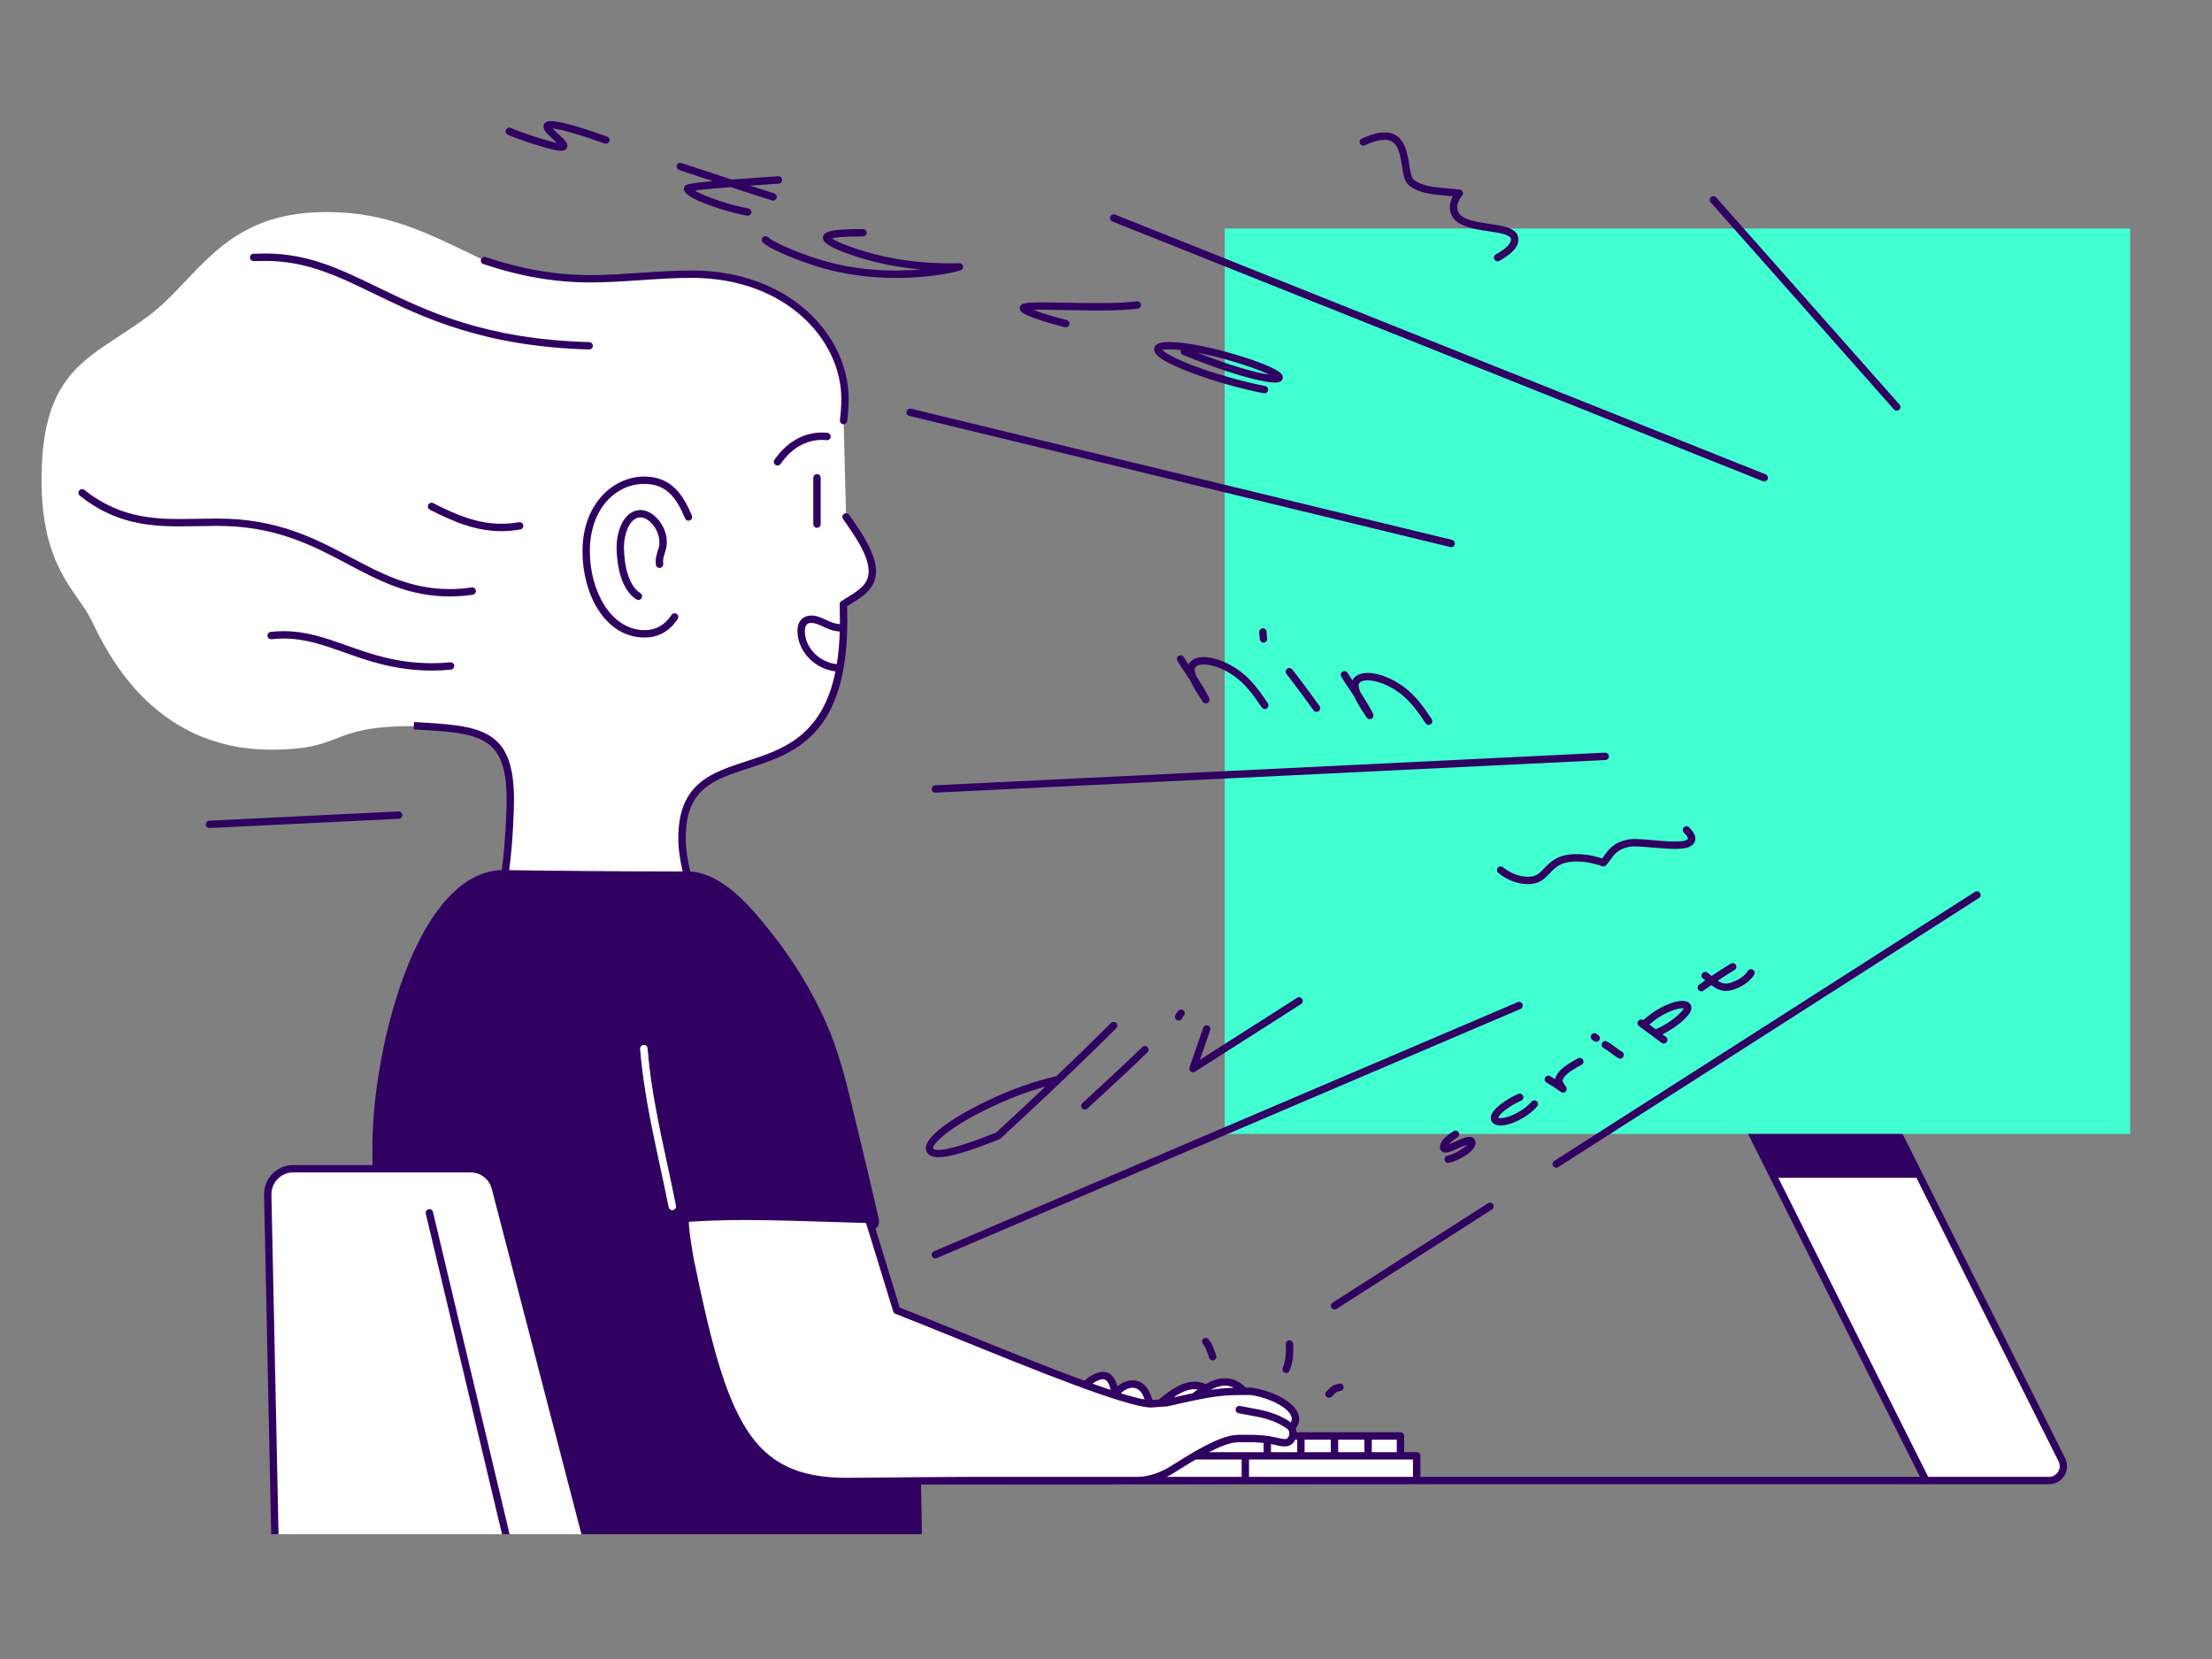 <?xml version="1.0" encoding="UTF-8"?>
<svg id="Layer_1" data-name="Layer 1" xmlns="http://www.w3.org/2000/svg" viewBox="0 0 1200 900">
  <rect x="0" y="0" width="1200" height="900" fill="#808080" stroke="none"/>
  <defs>
    <style>
      .cls-1 {
        fill: #41ffd1;
      }

      .cls-1, .cls-2, .cls-3, .cls-4 {
        stroke-width: 0px;
      }

      .cls-2 {
        fill: none;
      }

      .cls-3 {
        fill: #300161;
      }

      .cls-4 {
        fill: #fff;
      }
    </style>
  </defs>
  <path class="cls-4" d="M473.35,311.34c0,7.09-5.13,9.97-11.93,14.13-.87.53-1.75,1.07-2.63,1.63-.6.37-1.52,2.88-1.49,3.59.1,3.28.58,5.32.58,8.11,0,.58-.58,4.64-.58,5.21-.19,6.3-2.12,20.99-2.15,21.18-7.25,34.85-31,44.07-50.46,50.38-18.94,6.15-34.41,9.46-34.41,39.13,0,6.1,1.17,14.16,2.48,20.02-.16,0-82.55-1.02-99.27-1.32,2.08-15,3.53-37.27,3.23-41.36-2.56-34.99-12.66-35.25-48.73-37.31,0,0-4.04-.79-4.33-.79-46.57,0-35.66,12.75-76.56,12.75-65.34,0-89.88-54.7-97.79-70.75-7.42-15.04-26.78-28.1-26.78-75.44,0-61.03,26.53-65.82,57.45-88.65,27.82-20.55,40.51-56.82,96.98-56.82,33.47,0,54.57,11.22,84.12,25.47-.03.07,7.98,1.89,9.02,2.24,20.43,6.8,32.17,8.11,51.52,8.11,8.76,0,21.25-.23,30.21-.83,9.15-.62,18.28-.5,27.38-.5,50.81,0,79.09,34.56,79.09,66.84,0,3.52.01,5.98-.5,10.18-.13,1.1-.23,3.6-.15,3.6h.05l1.26,48.3c-.36.01,1.28,2.95,1.9,3.86.58.86,2.02,3.01,2.73,4.03,4.76,6.85,9.76,16.66,9.76,25.01Z"/>
  <path class="cls-4" d="M961.07,637.03l83.65,166.07h67.63c2.03,0,5.27-2.68,6.34-4.4,1.06-1.72,1.21-5.06.3-6.87l-77.96-154.8h-79.95Z"/>
  <polygon class="cls-4" points="768.75 803.28 768.75 790.35 759.66 790.35 759.66 779.22 701.63 779.22 700.78 774.86 702.82 770.38 700.78 764.36 690.65 758.1 681.95 755.15 675.29 754.44 670.68 750.59 663.02 749.51 657.24 751.13 654.17 752.84 647.77 751.71 640.72 752.84 629.2 760.91 623.7 761.04 619.73 752.84 614.5 750.59 608.02 752.33 604.24 755.85 604.24 751.13 600 746.44 593.99 746.44 588.62 751.13 487.22 711.36 470.96 660.79 370.46 659.38 375.71 701.5 390.56 757.2 408.87 788.69 431.02 800.98 454.44 804.95 500.53 802.64 768.75 803.28"/>
  <g>
    <rect class="cls-1" x="664.41" y="123.99" width="491.16" height="491.16"/>
    <path class="cls-2" d="M664.41,194.82c-5.57-1.54-10.61-2.7-15.01-3.53,4.78,1.84,9.87,3.74,15.01,5.49v-1.96Z"/>
    <path class="cls-2" d="M640.59,189.99s.01-.04.02-.06c-5.09-.57-8.58-.52-10.11-.06,1.86,1.87,9.45,6.29,26.16,11.73,2.52.82,5.12,1.62,7.74,2.39v-2.99c-7.95-2.67-15.83-5.73-22.69-8.42-1.03-.4-1.53-1.57-1.13-2.59Z"/>
    <path class="cls-2" d="M506.26,622.99c.47,1,4.34,3.34,34.16-8.6,6.51-6.01,15.8-14.59,26.77-24.97-9.55,2.64-19.06,6.24-29.39,11.12-24.21,11.43-32.37,20.69-31.54,22.45Z"/>
    <path class="cls-4" d="M453.25,364.23c-.04.21-.08.41-.13.61.03-.19.06-.39.09-.61h.04Z"/>
    <path class="cls-4" d="M255.78,634.48h-97.97c-3.27,0-6.34,1.27-8.63,3.59s-3.51,5.37-3.45,8.61l3.94,185.61h167.33l-49.53-188.87c-1.38-5.27-6.19-8.95-11.69-8.95Z"/>
    <path class="cls-3" d="M232.47,655.99c-1.07.25-1.74,1.33-1.48,2.41l41.35,173.9h4.11l-41.57-174.83c-.26-1.07-1.33-1.74-2.41-1.48Z"/>
    <path class="cls-3" d="M948.3,615.15l93.27,186.04h-271.03v-11.4c0-1.1-.9-2-2-2h-6.8v-8.79c0-1.1-.9-2-2-2h-56.33c-.06-.76-.22-1.5-.49-2.17.86-.96,1.65-2.41,1.84-4.58.71-8.17-13.14-15.76-26.02-17.45-.09-.01-.17-.02-.26-.02-.92,0-1.8,0-2.64,0-3.3-3.37-7.06-5.08-11.22-5.08-3.54,0-7.02,1.19-10.53,3.18-1.88-.86-3.87-1.29-5.97-1.29-6.49,0-12.78,3.97-19.43,9.66l-3.48.26c-1.81-6.82-5.6-10.68-10.88-10.68-2.76,0-5.58,1.14-8.17,3.27-1.36-5.24-3.99-7.88-7.85-7.88-3.18,0-6.7,2.04-10.1,4.78-20.79-7.61-46.42-18.01-67.71-26.65-12.19-4.95-23.74-9.63-32.38-12.99-6.87-22.47-11-35.9-13.14-42.79.45-.33.85-.72,1.17-1.23.74-1.15.92-2.59.53-4.29-3.96-17.42-7.73-33.36-11.5-48.74-.69-2.82-1.37-5.63-2.04-8.44-3.88-16.19-7.89-32.92-14.89-48.8-7.64-17.33-17.81-34.02-30.24-49.61-9.46-11.86-25.08-31.44-43.58-32.71-1.35-5.91-2.43-12.09-2.43-18.13,0-26.76,15.04-31.64,34.07-37.82,12.05-3.91,25.71-8.34,36.08-19.62,7.68-8.35,12.77-19.67,15.4-34.21.06-.19.1-.39.11-.59,1.15-6.55,1.8-13.74,1.96-21.62.02-.14.02-.28,0-.43,0,0,0,0,0-.01.02-1.15.05-2.3.05-3.48,0-2.49-.04-5.11-.12-7.98.54-.34,1.09-.67,1.62-1,6.92-4.23,14.08-8.61,14.08-17.94s-7.63-20.59-12.68-27.85c-.69-1-1.34-1.92-1.91-2.77-.4-.59-1.05-.89-1.71-.88-.37,0-.74.12-1.07.34-.92.62-1.16,1.86-.54,2.78.58.86,1.23,1.8,1.94,2.81,4.76,6.85,11.96,17.21,11.96,25.57,0,7.08-5.37,10.37-12.16,14.52-.87.53-1.75,1.07-2.63,1.63-.6.38-.96,1.05-.93,1.75.1,3.28.15,6.22.15,9.01,0,.58,0,1.15-.01,1.73-2.88-.12-5.15-1.17-7.54-2.29-2.45-1.15-4.98-2.34-8.07-2.34-3.59,0-7.43,2.21-7.43,8.4,0,10.94,9.39,20.64,20.62,21.9-7.13,35.38-28.85,42.44-48.42,48.79-18.94,6.15-36.84,11.95-36.84,41.62,0,6.1,1.02,12.23,2.32,18.09-.16,0-.32,0-.48,0-.77.02-1.5.03-2.18.03-32.36,0-74.69-.42-91.41-.72,2.07-15,2.62-33.96,2.62-38.07,0-39.19-18.11-40.22-54.18-42.28l-.19,1.99v.27s-.04,1.73-.04,1.73c35.65,2.04,50.41,2.88,50.41,38.29,0,5.74-.69,24.07-2.66,38.04-9.52.29-18.58,4.59-26.94,12.79-16.41,16.08-26.63,43.39-32.3,63.48-6.84,24.19-10.92,51.8-10.92,73.85,0,2.38.03,5.75.08,9.9h-43c-4.3,0-8.32,1.69-11.33,4.76-3.01,3.07-4.61,7.13-4.52,11.43l3.86,184.08h4l-3.87-184.16c-.07-3.21,1.13-6.25,3.38-8.55s5.26-3.56,8.47-3.56h96.2c5.4,0,10.12,3.65,11.48,8.88l48.64,187.39h184.71l-.45-26.94,268.82-.16h343.05c3.42,0,6.54-1.74,8.34-4.65,1.8-2.91,1.96-6.48.42-9.54l-88.16-175.85h-83.89ZM436.63,342.34c0-4.4,2.58-4.4,3.43-4.4,2.19,0,4.13.91,6.36,1.96,2.55,1.2,5.44,2.54,9.16,2.67-.2,6.54-.76,12.42-1.61,17.71-9.42-.89-17.34-8.9-17.34-17.95ZM744.19,781.01h13.55v6.79h-13.55v-6.79ZM740.19,787.8h-14.23v-6.79h14.23v6.79ZM721.96,787.8h-14.23v-6.79h14.23v6.79ZM702.68,781.01h1.06v6.79h-14.23v-4.42c.74.14,1.48.3,2.22.48,2.16.53,4.64,1.06,6.69.67,1.87-.35,3.4-1.66,4.26-3.51ZM685.51,787.8h-29.66c5.4-2.78,10.56-4.9,14.6-5.32,1-.11,2.39-.08,3.84-.09,3.3-.03,7.13-.05,11.22.4v5.01ZM664.62,751.71c1.67,0,3.24.4,4.73,1.15-4.22.11-7.91.4-12.66,1.15,2.72-1.46,5.36-2.3,7.93-2.3ZM648.13,753.6c.55,0,1.09.05,1.62.13-.89.65-1.79,1.35-2.69,2.08-2.99.62-6.41,1.38-10.4,2.29,3.99-2.78,7.8-4.5,11.47-4.5ZM614.33,752.84c3.52,0,5.52,2.89,6.64,6.37-3.26-.56-7.68-1.74-12.96-3.39,2.07-1.9,4.3-2.98,6.32-2.98ZM598.31,748.22c1.99,0,3.4,1.96,4.2,5.81-3.08-1.03-6.37-2.17-9.82-3.41,2.05-1.44,4.01-2.4,5.62-2.4ZM365.1,656.42c-.13.03-.26.04-.39.04-.94,0-1.77-.66-1.96-1.61-1.5-7.57-3.15-15.26-4.76-22.69-4.43-20.5-9.01-41.71-10.71-63.12-.09-1.1.73-2.06,1.83-2.15,1.1-.08,2.06.73,2.15,1.83,1.68,21.15,6.23,42.22,10.63,62.59,1.61,7.45,3.27,15.15,4.77,22.76.21,1.08-.49,2.14-1.57,2.35ZM617,801.19h-91.67c-16.64.06-34.54.24-47.62.37-8.65.09-15.48.15-18.53.15-26.19,0-42.4-7.87-54.18-26.3-11.99-18.76-19.59-48.17-28.69-92.63-.34-1.66-3.16-18.7-2.5-19.96,9.51-.65,19.68-.97,31.05-.97,14.61,0,38.47.79,45.44,1.03.23,0,.35.01.35.01,1.01,0,4.41.12,8.02.24,4,.14,8.43.29,11.13.34.98,3.11,4.21,13.48,14.76,47.99.18.59.62,1.06,1.19,1.28,8.71,3.36,20.62,8.2,33.23,13.32,41.18,16.71,92.42,37.51,105.51,37.51.05,0,.1,0,.15,0l8.77-.65c.1,0,.2-.02.3-.05,26.26-6.07,29.13-6.08,44.63-6.08,11.56,1.56,22.86,8.16,22.43,13.12-.06.71-.22,1.3-.48,1.77-7.56-5.33-14.99-6.65-23.56-8.18-1.31-.23-2.66-.47-4.05-.74-1.08-.2-2.13.51-2.34,1.6-.2,1.09.51,2.13,1.6,2.34,1.41.26,2.77.51,4.09.74,8.62,1.54,15.42,2.75,22.42,7.84.82.6,1.18,1.95.88,3.29-.19.86-.73,1.85-1.64,2.02-1.37.26-3.82-.34-5-.63-6.86-1.68-13.27-1.63-18.42-1.58-1.6.01-3.05-.01-4.22.11-9.7,1.02-23.61,9.79-34.85,16.87-5.97,3.76-12.43,5.83-18.19,5.83ZM648.94,801.19h-16.01c1.65-.81,3.15-1.67,4.45-2.49,3.44-2.17,7.3-4.6,11.25-6.91h24.96v9.4h-24.64ZM677.58,801.19v-9.4h88.96v9.4h-88.96ZM1116.78,792.79c.91,1.81.81,3.92-.25,5.65-1.06,1.72-2.91,2.75-4.94,2.75h-65.55l-81.34-162.26h74.94l77.13,153.86Z"/>
    <path class="cls-3" d="M262.23,143.26c20.42,6.8,38.95,9.97,58.31,9.97,8.75,0,18.02-.63,26.99-1.23,9.15-.62,18.6-1.26,27.71-1.26,50.81,0,81.17,33.4,81.17,65.68,0,3.52-.25,7.28-.76,11.48-.13,1.1.65,2.09,1.74,2.23.08.01.16.01.24.01.02,0,.03,0,.05,0,.98-.02,1.81-.76,1.93-1.75.53-4.36.79-8.28.79-11.96,0-34.25-31.86-69.68-85.17-69.68-9.24,0-18.77.64-27.98,1.27-8.9.6-18.1,1.22-26.72,1.22-18.92,0-37.04-3.1-57.05-9.76-.96-.32-1.99.14-2.43,1.03-.04.08-.08.15-.1.23-.35,1.05.22,2.18,1.27,2.53Z"/>
    <path class="cls-3" d="M420.65,252.19c.35.24.74.36,1.14.36.63,0,1.26-.3,1.65-.86,6.42-9.28,15.42-13.94,25-12.9,1.1.12,2.08-.68,2.2-1.78.12-1.1-.68-2.08-1.78-2.2-11.07-1.18-21.44,4.1-28.72,14.6-.63.91-.4,2.15.51,2.78Z"/>
    <path class="cls-3" d="M443.22,257.2c-1.1,0-2,.9-2,2v25.13c0,1.1.9,2,2,2s2-.9,2-2v-25.13c0-1.1-.9-2-2-2Z"/>
    <path class="cls-3" d="M349.85,345.86c5.1,0,12.33-1.75,17.79-10.08.6-.92.35-2.16-.58-2.77-.92-.6-2.16-.35-2.77.58-3.54,5.41-8.54,8.28-14.44,8.28-18.69,0-29.86-21.71-29.86-42.69,0-24.07,14.81-36.67,29.44-36.67,11.95,0,17.36,7.16,22.21,18.71.43,1.02,1.6,1.5,2.62,1.07,1.02-.43,1.5-1.6,1.07-2.62-4.62-10.99-10.95-21.16-25.9-21.16-16.21,0-33.44,14.25-33.44,40.67,0,22.64,11.87,46.69,33.86,46.69Z"/>
    <path class="cls-3" d="M361.18,298.28c1.67-5.81-.44-12.9-5.25-17.65-3.12-3.08-6.86-4.45-10.27-3.77-8.19,1.63-11.17,12.73-11.17,19.78,0,5.11.78,22.26,10.76,28.53.33.21.7.31,1.06.31.67,0,1.32-.33,1.7-.94.59-.94.31-2.17-.63-2.76-6.56-4.12-8.89-15.69-8.89-25.14,0-5.93,2.47-14.77,7.95-15.86,2.96-.59,5.65,1.69,6.67,2.7,3.74,3.69,5.47,9.32,4.22,13.7-.16.55-.32,1.07-.48,1.58-.74,2.37-1.44,4.6-1.02,7.63.15,1.09,1.16,1.86,2.26,1.71,1.09-.15,1.86-1.16,1.71-2.26-.3-2.14.2-3.71.88-5.88.17-.54.34-1.09.51-1.67Z"/>
    <path class="cls-3" d="M137.65,141.66c2.36-.08,4.45-.12,6.39-.12,22.18,0,39.21,8.25,58.93,17.81,26.31,12.75,59.04,28.61,116.59,30.25.02,0,.04,0,.06,0,1.08,0,1.97-.86,2-1.94.03-1.1-.84-2.02-1.94-2.06-56.69-1.62-87.65-16.62-114.96-29.86-20.16-9.77-37.58-18.21-60.67-18.21-1.99,0-4.12.04-6.52.12-1.1.04-1.97.96-1.93,2.07.04,1.1.95,1.95,2.07,1.93Z"/>
    <path class="cls-3" d="M281.55,283.29c-3.17.56-6.37.85-9.5.85-12.65,0-23.95-4.47-37.03-11.19-.98-.5-2.19-.12-2.69.87-.5.98-.12,2.19.87,2.69,13.59,6.98,25.4,11.63,38.86,11.63,3.36,0,6.79-.31,10.2-.91,1.09-.19,1.81-1.23,1.62-2.32-.19-1.09-1.23-1.81-2.32-1.62Z"/>
    <path class="cls-3" d="M244.05,323.58c4.07,0,8.25-.32,12.42-.95,1.09-.17,1.84-1.18,1.68-2.28-.16-1.09-1.18-1.84-2.28-1.68-3.97.6-7.95.9-11.82.9-21.31,0-36.94-8.28-53.48-17.05-19.68-10.43-40.03-21.21-72.68-21.21-3.41,0-6.83.07-10.14.13-3.23.06-6.57.13-9.82.13-15.7,0-33.97-1.22-52.15-15.79-.86-.69-2.12-.55-2.81.31-.69.86-.55,2.12.31,2.81,19.19,15.38,38.27,16.66,54.65,16.66,3.29,0,6.65-.06,9.89-.13,3.29-.06,6.69-.13,10.06-.13,31.65,0,51.56,10.55,70.81,20.75,17,9.01,33.05,17.51,55.36,17.51Z"/>
    <path class="cls-3" d="M244.65,363.26c1.1-.12,1.89-1.11,1.77-2.21s-1.12-1.89-2.21-1.77c-3.05.34-6.26.51-9.54.51-19.54,0-33.31-4.91-46.63-9.65-11.18-3.98-21.74-7.74-34.22-7.74-2.31,0-4.65.13-6.96.4-1.1.12-1.89,1.12-1.76,2.21.12,1.1,1.11,1.88,2.21,1.76,2.16-.25,4.35-.37,6.51-.37,11.79,0,22.03,3.65,32.88,7.51,13,4.63,27.74,9.88,47.97,9.88,3.43,0,6.79-.18,9.98-.53Z"/>
    <path class="cls-3" d="M655.99,736.7c.3.81,1.06,1.31,1.88,1.31.23,0,.46-.04.69-.12,1.04-.38,1.57-1.53,1.19-2.57-.18-.49-.35-.99-.52-1.48-.87-2.48-1.76-5.05-3.6-7.32-.7-.86-1.96-.99-2.81-.29-.86.7-.99,1.96-.29,2.81,1.4,1.73,2.15,3.86,2.93,6.12.18.51.36,1.03.55,1.54Z"/>
    <path class="cls-3" d="M695.84,742.1c-.43,1.02.05,2.19,1.07,2.62.25.11.52.16.77.16.78,0,1.52-.46,1.84-1.23l.13-.32c1.65-4.08,2.26-8.77,1.85-14.34-.08-1.1-1.03-1.92-2.14-1.85-1.1.08-1.93,1.04-1.85,2.14.36,4.94-.15,9.05-1.57,12.55l-.11.27Z"/>
    <path class="cls-3" d="M720.36,754.09c-.24.24-.49.5-.78.78-.78.78-.79,2.05,0,2.83.39.39.9.59,1.42.59s1.02-.19,1.41-.58c.29-.29.56-.56.81-.81.41-.42.76-.77,1.09-1.08.7-.64,1.22-.97,2.93-1.25,1.09-.18,1.83-1.21,1.65-2.3-.18-1.09-1.21-1.82-2.3-1.65-2.26.37-3.57.96-4.97,2.24-.38.35-.78.75-1.25,1.23Z"/>
    <path class="cls-4" d="M361.9,631.31c-4.4-20.38-8.95-41.45-10.63-62.59-.09-1.1-1.05-1.92-2.15-1.83-1.1.09-1.92,1.05-1.83,2.15,1.71,21.41,6.28,42.62,10.71,63.12,1.6,7.43,3.26,15.12,4.76,22.69.19.95,1.02,1.61,1.96,1.61.13,0,.26-.01.39-.04,1.08-.21,1.79-1.27,1.57-2.35-1.5-7.61-3.17-15.31-4.77-22.76Z"/>
    <path class="cls-3" d="M275.51,73.09c4.2,1.8,7.8,3.07,12.25,4.52,6.2,2.02,10.64,3.27,13.59,3.82.79.15,1.87.35,2.93.35,1.48,0,2.9-.4,3.4-1.92.7-2.16-1.49-4.16-4.82-7.19-.9-.82-2.19-1.99-3.08-2.94,2.19.18,7.01,1.04,17.21,4.36,3.65,1.19,7.24,2.44,10.73,3.66l.29.1c1.05.37,2.18-.19,2.55-1.23.36-1.04-.19-2.18-1.23-2.55l-.29-.1c-3.5-1.22-7.12-2.48-10.8-3.68-6.05-1.97-11.19-3.38-14.86-4.07-3.88-.73-7.59-1.05-8.44,1.57-.77,2.38,1.75,4.67,5.25,7.85.61.56,1.37,1.24,2.04,1.89-2.15-.41-6.08-1.4-13.2-3.72-4.35-1.42-7.86-2.65-11.91-4.39-1.01-.44-2.19.03-2.63,1.05-.44,1.02.03,2.19,1.05,2.63Z"/>
    <path class="cls-3" d="M368.47,92.25c5.97,1.95,12.02,3.95,18.09,5.97.06.02.12.04.18.06-14.91,1.35-15.13,2-15.58,3.35-.39,1.19-1.56,4.8,18.06,11.2,5.95,1.94,11.35,3.34,16.05,4.17.12.02.23.03.35.03.95,0,1.8-.68,1.97-1.65.19-1.09-.54-2.12-1.62-2.32-4.51-.79-9.73-2.15-15.5-4.03-6.33-2.06-11.07-4.19-13.59-5.65,4.04-.57,11.65-1.26,19.54-1.89,2.88.95,5.75,1.9,8.62,2.83,5.11,1.67,9.62,3.11,13.76,4.4.2.06.4.09.6.09.85,0,1.64-.55,1.91-1.4.33-1.05-.26-2.18-1.31-2.51-3.98-1.24-8.3-2.62-13.17-4.21,7.48-.55,13.77-.96,15.59-1.06,1.08-.05,1.93-.96,1.9-2.05-.03-1.1-.93-1.99-2.05-1.95-.16,0-12.49.78-24.6,1.73-.27.02-.51.04-.77.06-3.02-1-6.05-2-9.07-3.01-6.08-2.02-12.14-4.03-18.12-5.98-1.05-.34-2.18.23-2.52,1.28-.34,1.05.23,2.18,1.28,2.52Z"/>
    <path class="cls-3" d="M442.8,140.22c-13.6-4.43-23.68-9.27-26.25-11.57-.82-.74-2.09-.67-2.82.16-.74.82-.67,2.09.16,2.82,3.49,3.13,14.87,8.22,27.68,12.39,15.83,5.16,31.44,6.77,44.63,6.77,20.05,0,34.47-3.73,35.4-4.36.74-.5,1.06-1.42.78-2.27-.27-.85-1.07-1.43-1.96-1.39-7.33.19-29.63.76-55.08-7.53-8.32-2.71-12.44-4.77-14.11-5.93,1.79-.47,6.15-1.04,16.76-1.04.06,0,.1-.03.19,0,1.1,0,2-.89,2-2,0-1.1-.89-2-2-2h-.22c-17.02,0-20.56,1.29-21.38,3.81-.88,2.68,2.2,4.64,5.33,6.21,2.93,1.46,7.14,3.11,12.19,4.75,11.35,3.7,23.07,6.06,35.45,7.13-14.52,1.27-35.27,1.04-56.74-5.96Z"/>
    <path class="cls-3" d="M557.31,171.04c2.37,1.07,5.43,2.13,7.57,2.83,4.31,1.41,8.87,2.62,12.79,3.64.17.04.34.06.51.06.89,0,1.7-.6,1.93-1.5.28-1.07-.36-2.16-1.43-2.44-3.87-1.01-8.36-2.2-12.56-3.57-2.24-.73-4.05-1.39-5.45-1.95,4.36-.16,11.3-.02,17.66.11,12.79.26,28.71.58,38.89-.77,1.09-.15,1.86-1.15,1.72-2.25-.15-1.1-1.15-1.87-2.25-1.72-9.88,1.31-25.63.99-38.29.74-21.68-.44-24.26-.2-25.07,2.29-.77,2.37,2.19,3.72,3.96,4.52Z"/>
    <path class="cls-3" d="M685.98,213.38c.94,0,1.78-.67,1.96-1.62.21-1.08-.5-2.13-1.58-2.34-6.53-1.26-14.34-3.2-21.95-5.42-2.62-.77-5.23-1.57-7.74-2.39-16.71-5.44-24.3-9.86-26.16-11.73,1.53-.47,5.02-.52,10.11.06,0,.02-.02.04-.02.06-.4,1.03.1,2.19,1.13,2.59,6.85,2.7,14.74,5.75,22.69,8.42.72.24,1.45.49,2.17.72,7.13,2.32,13.86,4.13,18.95,5.08,6.76,1.27,9.54.92,10.25-1.26.74-2.26-1.61-3.96-5.36-5.82-3.44-1.71-8.46-3.65-14.53-5.63-3.87-1.26-7.71-2.39-11.48-3.41-7.77-2.1-15.17-3.66-21.51-4.49-13.48-1.76-15.98.36-16.65,2.41-.83,2.56,1.54,5.07,7.95,8.38,5.19,2.68,12.53,5.59,21.22,8.43,2.94.96,5.96,1.88,8.98,2.75,7.36,2.12,14.76,3.94,21.19,5.18.13.02.26.04.38.04ZM664.41,194.82c3.24.89,6.66,1.92,10.24,3.08,6.89,2.24,11.27,4.06,13.92,5.37-4.21-.62-11.33-2.28-20.75-5.35-1.14-.37-2.27-.76-3.41-1.15-5.13-1.75-10.22-3.64-15.01-5.49,4.4.83,9.44,1.99,15.01,3.53Z"/>
    <path class="cls-3" d="M602.75,554.94c-10.45,10.41-20.52,20.16-29.65,28.87-12.19,2.78-23.96,6.96-37.01,13.12-17.56,8.29-36.86,20.54-33.45,27.78.95,2.02,3.02,3.05,6.52,3.05,6.12,0,16.61-3.17,33.09-9.79.23-.09.43-.22.61-.39,12.77-11.79,36.54-33.73,62.71-59.8.78-.78.78-2.05,0-2.83-.78-.78-2.05-.78-2.83,0ZM540.42,614.39c-29.82,11.94-33.69,9.61-34.16,8.6-.83-1.76,7.33-11.02,31.54-22.45,10.33-4.88,19.84-8.48,29.39-11.12-10.97,10.38-20.26,18.96-26.77,24.97Z"/>
    <path class="cls-3" d="M587.18,598.45c-.81.75-.86,2.02-.1,2.83.39.42.93.64,1.47.64.49,0,.98-.18,1.36-.53,2.28-2.12,4.76-4.41,7.34-6.79,8.54-7.9,18.22-16.85,25.25-23.73.79-.77.8-2.04.03-2.83-.77-.79-2.04-.8-2.83-.03-6.99,6.84-16.65,15.77-25.17,23.65-2.58,2.38-5.06,4.68-7.34,6.8Z"/>
    <path class="cls-3" d="M639.41,553.67c.84,0,1.62-.53,1.9-1.37.05-.16.09-.27.11-.32.05-.07.12-.15.22-.26.16-.19.37-.43.66-.79.69-.86.56-2.12-.3-2.81-.86-.69-2.12-.56-2.81.3-.25.31-.44.53-.58.69-.58.68-.77.97-1.09,1.92-.35,1.05.22,2.18,1.27,2.53.21.07.42.1.63.1Z"/>
    <path class="cls-3" d="M706.41,541.93c-.59-.93-1.83-1.21-2.76-.61l-39.24,25.02-13.45,8.58,5.53-16.02c.36-1.04-.19-2.18-1.24-2.54-1.04-.36-2.18.19-2.54,1.24l-7.4,21.45c-.28.8-.02,1.7.65,2.22.36.29.8.43,1.24.43.37,0,.75-.1,1.08-.31l16.14-10.29,41.39-26.39c.93-.59,1.21-1.83.61-2.76Z"/>
    <path class="cls-3" d="M787.26,296.84c.9,0,1.72-.61,1.94-1.53.26-1.07-.4-2.15-1.47-2.42l-123.33-29.9-170.17-41.26c-1.08-.26-2.15.4-2.42,1.47s.4,2.15,1.47,2.42l171.11,41.48,122.38,29.67c.16.04.32.06.47.06Z"/>
    <path class="cls-3" d="M957.11,261.2c.79,0,1.55-.48,1.86-1.26.41-1.03-.09-2.19-1.12-2.6l-293.45-117.16-59.47-23.75c-1.03-.41-2.19.09-2.6,1.12-.41,1.03.09,2.19,1.12,2.6l60.96,24.34,291.96,116.57c.24.1.49.14.74.14Z"/>
    <path class="cls-3" d="M872.83,410.21c-.05-1.1-1.01-1.95-2.09-1.9l-206.33,10.05-157.07,7.65c-1.1.05-1.95.99-1.9,2.09.05,1.07.94,1.9,2,1.9.03,0,.07,0,.1,0l156.88-7.64,206.53-10.06c1.1-.05,1.95-.99,1.9-2.09Z"/>
    <path class="cls-3" d="M218.2,442.11c-.05-1.1-.98-1.96-2.09-1.9l-102.57,5c-1.1.05-1.95.99-1.9,2.09.05,1.07.94,1.9,2,1.9.03,0,.07,0,.1,0l102.57-5c1.1-.05,1.95-.99,1.9-2.09Z"/>
    <path class="cls-3" d="M825.94,544.71c-.43-1.02-1.61-1.49-2.62-1.05l-158.91,67.83-157.76,67.34c-1.02.43-1.49,1.61-1.05,2.62.32.76,1.06,1.22,1.84,1.22.26,0,.53-.05.78-.16l157.78-67.35,158.89-67.82c1.02-.43,1.49-1.61,1.05-2.62Z"/>
    <path class="cls-3" d="M1074.16,484.43c-.6-.93-1.83-1.2-2.76-.61l-205.34,131.33-22.9,14.65c-.93.6-1.2,1.83-.61,2.76.38.6,1.03.92,1.69.92.37,0,.74-.1,1.08-.32l28.17-18.02,200.07-127.96c.93-.6,1.2-1.83.61-2.76Z"/>
    <path class="cls-3" d="M723.97,710.4c.37,0,.74-.1,1.08-.32l84.35-53.95c.93-.59,1.2-1.83.61-2.76-.6-.93-1.83-1.2-2.76-.61l-84.35,53.95c-.93.59-1.2,1.83-.61,2.76.38.6,1.03.92,1.69.92Z"/>
    <path class="cls-3" d="M1028.97,222.78c.47,0,.94-.17,1.32-.5.83-.73.9-2,.17-2.82l-84.5-95.47-14.92-16.85c-.73-.83-2-.9-2.82-.17-.83.73-.9,2-.17,2.82l12.57,14.2,86.85,98.12c.4.45.95.67,1.5.67Z"/>
    <path class="cls-3" d="M913.46,448.81c-.78.78-.78,2.05,0,2.83,2.24,2.24,2.24,3.21,2.24,3.31,0,.12-.03.24-.23.4-2.22,1.9-11.65,1.06-18.53.46-5.95-.52-11.08-.98-14.11-.31-7.49,1.65-10.05,5.22-12.53,8.68-.36.5-.72,1-1.1,1.51-3.62-1.21-7.44-1.98-11.13-2.23-12.32-.86-16.73,3.8-20.26,7.54-2.73,2.89-4.71,4.97-9.9,4.61-4.45-.31-8.56-1.99-12.57-5.15-.87-.69-2.12-.54-2.81.33-.68.87-.54,2.12.33,2.81,4.66,3.67,9.49,5.64,14.77,6,.48.03.95.05,1.4.05,6.1,0,8.94-3,11.69-5.9,3.27-3.45,6.64-7.02,17.08-6.3,3.73.26,7.78,1.14,11.39,2.48.79.29,1.68.06,2.22-.59.81-.96,1.49-1.9,2.15-2.82,2.32-3.23,4.16-5.78,10.15-7.1,2.43-.54,7.75-.07,12.89.39,10.86.96,18.23,1.38,21.48-1.4.97-.83,1.53-1.93,1.62-3.17.13-1.93-.95-3.96-3.4-6.42-.78-.78-2.05-.78-2.83,0Z"/>
    <path class="cls-3" d="M819.71,129.71c.16,1.6-1.15,4.34-8.26,8.33-.96.54-1.3,1.76-.76,2.72.37.65,1.05,1.02,1.75,1.02.33,0,.67-.08.98-.26,7.32-4.11,10.68-8.11,10.28-12.21-.25-2.6-1.97-4.23-4.5-5.34-2.94-1.29-6.98-1.89-11.15-2.5-9.9-1.45-16.95-2.9-17.49-8.46-.2-2.07.75-4.54,2.68-6.93.46-.57.57-1.34.29-2.01s-.89-1.14-1.61-1.23c-2.16-.26-4.33-.45-6.42-.63-7.4-.64-14.4-1.25-18.63-4.8-1.26-1.06-1.83-4.64-2.37-8.1-1.17-7.4-2.93-18.56-15.04-17.39-3.07.3-6.56,1.36-10.69,3.25-1,.46-1.45,1.65-.99,2.65s1.65,1.45,2.65.99c3.66-1.68,6.83-2.66,9.41-2.91,7.77-.76,9.28,5.06,10.7,14.03.72,4.57,1.35,8.53,3.75,10.54,5.2,4.37,12.81,5.03,20.86,5.73,1,.09,2.01.17,3.02.27-1.27,2.34-1.82,4.7-1.6,6.94.62,6.37,6.24,9.08,12.61,10.57,2.73.64,5.61,1.07,8.28,1.46,5.63.82,12.01,1.76,12.25,4.27Z"/>
    <path class="cls-3" d="M683.88,382.89l.59.87c.39.57,1.02.88,1.66.88.39,0,.78-.11,1.12-.34.91-.62,1.15-1.86.53-2.78l-.59-.86c-4.9-7.25-10.97-16.18-22.78-21.39-.47-.21-.93-.42-1.41-.61-8.8-3.51-16.05-2.76-18.24,1.86-.9-1.36-1.78-2.72-2.61-4.07-.58-.94-1.82-1.23-2.75-.65-.94.58-1.23,1.82-.65,2.75,1.55,2.5,3.25,5.04,4.89,7.5.68,1.02,1.37,2.05,2.04,3.08,1.47,3.34,3.84,7.07,6.39,10.9l.43.65c.58.88,1.74,1.15,2.66.63.91-.52,1.27-1.66.81-2.61-1.84-3.82-4.28-7.72-6.81-11.55-.85-1.99-1.28-3.73-.86-4.79.87-2.18,6.16-2.8,13.2,0,1.01.4,1.97.85,2.89,1.31,9.74,4.86,15.1,12.75,19.47,19.21Z"/>
    <path class="cls-3" d="M776.1,389.24c-5.09-7.53-11.43-16.91-24.2-22-4.09-1.63-7.95-2.37-11.17-2.13-3.47.26-5.96,1.67-7.07,3.99-.9-1.36-1.78-2.73-2.61-4.07-.58-.94-1.81-1.23-2.75-.64-.94.58-1.23,1.81-.64,2.75,1.55,2.5,3.25,5.04,4.89,7.5.68,1.02,1.37,2.05,2.05,3.08,1.47,3.34,3.84,7.07,6.39,10.89l.44.66c.58.88,1.74,1.15,2.66.63s1.27-1.66.81-2.61c-1.84-3.82-4.28-7.72-6.81-11.55-.85-1.99-1.28-3.73-.86-4.79.56-1.4,2.63-1.76,3.81-1.85,2.58-.19,5.91.47,9.39,1.86,11.62,4.64,17.58,13.45,22.37,20.53l.59.87c.39.57,1.02.88,1.66.88.39,0,.78-.11,1.12-.34.91-.62,1.15-1.86.53-2.78l-.58-.86Z"/>
    <path class="cls-3" d="M712.29,378.14c-3.59-4.92-7.3-10-11.24-14.97-.69-.87-1.94-1.01-2.81-.33-.87.69-1.01,1.94-.33,2.81,3.89,4.91,7.58,9.96,11.14,14.85,1.19,1.63,2.37,3.25,3.56,4.87.39.53,1,.81,1.61.81.41,0,.83-.13,1.18-.39.89-.65,1.08-1.91.42-2.8-1.19-1.61-2.37-3.23-3.55-4.86Z"/>
    <path class="cls-3" d="M687.13,342.77c-.06-1.1-.98-1.94-2.1-1.9-1.1.06-1.95,1-1.9,2.1.04.81.12,1.63.19,2.44.04.45.09.9.12,1.35.08,1.05.96,1.84,1.99,1.84.05,0,.11,0,.16,0,1.1-.09,1.92-1.05,1.83-2.15-.04-.47-.08-.94-.13-1.41-.07-.76-.14-1.52-.18-2.27Z"/>
    <path class="cls-3" d="M788.58,613.6c-.87.53-1.63,1.05-2.31,1.55-3.47,2.57-4.66,4.77-5,6.26-.42,1.8.37,2.76.87,3.18,1.85,1.52,4.73.25,9.08-1.69,1.34-.6,3.32-1.47,4.69-1.91-.5.58-1.37,1.38-2.82,2.35-2.84,1.89-6.16,3.25-7.84,3.58-1.08.21-1.79,1.26-1.58,2.35.19.96,1.02,1.62,1.96,1.62.13,0,.25-.01.38-.04,2.5-.49,6.31-2.2,9.28-4.17,5.4-3.58,5.65-6.4,4.9-8.13-.31-.71-.88-1.27-1.62-1.56-1.96-.77-4.69.36-8.99,2.27-1.05.47-2.41,1.07-3.53,1.49.75-.93,2.12-2.22,4.59-3.73.67-.41,1-1.14.94-1.86-.02-.3-.11-.61-.28-.88-.57-.94-1.81-1.24-2.75-.67Z"/>
    <path class="cls-3" d="M830.82,597.67c-2.36,2.8-6.45,5.64-10.67,7.41-4.25,1.78-6.73,1.59-7.38,1.28h0c.55-2.17,6.6-6.68,12.45-9.27,1.01-.45,1.47-1.63,1.02-2.64-.45-1.01-1.63-1.47-2.64-1.02-5.09,2.25-13.58,7.49-14.71,11.94-.39,1.54.03,2.97,1.15,3.94.96.83,2.37,1.23,4.12,1.23,2.11,0,4.7-.6,7.53-1.78,4.77-2,9.44-5.26,12.19-8.52.71-.85.6-2.11-.24-2.82-.85-.71-2.11-.6-2.82.24Z"/>
    <path class="cls-3" d="M856.08,574.14c-8.33,4.42-10.78,7.13-12.03,10.07-.18.42-.28.84-.33,1.27-1.05-.68-2.05-1.3-2.81-1.71-.97-.53-2.19-.17-2.71.8-.53.97-.17,2.18.8,2.71,2.23,1.21,7.38,4.8,7.73,5.06.36.27.78.4,1.2.4.53,0,1.05-.21,1.44-.61.7-.73.75-1.87.11-2.65-1.51-1.85-1.93-3.28-1.75-3.71.88-2.08,2.96-4.25,10.23-8.1.98-.52,1.35-1.73.83-2.7-.52-.98-1.73-1.35-2.7-.83Z"/>
    <path class="cls-3" d="M879.94,570.61c-1.19-.73-2.26-1.54-3.4-2.39-1.45-1.09-2.95-2.21-4.74-3.2-.97-.53-2.18-.18-2.71.79-.53.97-.18,2.18.79,2.71,1.55.85,2.87,1.84,4.26,2.89,1.16.87,2.36,1.77,3.71,2.6.33.2.69.29,1.04.29.67,0,1.33-.34,1.71-.96.58-.94.28-2.17-.66-2.75Z"/>
    <path class="cls-3" d="M867.08,561.56l-.93-.68c-.89-.65-2.14-.45-2.79.44-.65.89-.45,2.14.44,2.79l.93.68c.36.26.77.38,1.18.38.62,0,1.23-.29,1.62-.82.65-.89.45-2.14-.44-2.79Z"/>
    <path class="cls-3" d="M904.86,544.85c-5.65,2.3-9.94,5.53-13.41,8.55-.87-.59-2.06-.42-2.71.43-.67.88-.5,2.13.38,2.8,1.94,1.48,3.55,2.65,5.25,3.89,1.88,1.37,4.02,2.92,7,5.19.36.27.79.41,1.21.41.6,0,1.2-.27,1.59-.79.67-.88.5-2.13-.38-2.8-.67-.51-1.3-.98-1.89-1.43,7.24-3.55,14.36-9.45,15.48-13.07.46-1.5.13-2.9-.91-3.85-2.66-2.44-8.42-.63-11.61.67ZM898.22,558.38c-.53-.38-1.02-.75-1.51-1.1-.66-.48-1.32-.96-1.98-1.44,3.18-2.71,6.83-5.35,11.63-7.29,4.09-1.66,6.31-1.67,7.12-1.51-.97,2.22-7.66,8.13-15.26,11.34Z"/>
    <path class="cls-3" d="M950.95,526.09c-.94-.59-2.17-.3-2.75.64-.8,1.28-3.27,4.46-8.99,6.31-3.2,1.03-5.12.47-7.31-1.02,3.04-2.05,5.76-3.79,9.12-5.82.95-.57,1.25-1.8.68-2.75-.57-.95-1.8-1.25-2.75-.68-3.83,2.31-6.83,4.24-10.38,6.67-.73-.59-1.49-1.19-2.34-1.81-.89-.65-2.14-.45-2.79.44-.65.89-.45,2.14.44,2.79.44.32.85.64,1.26.96-1.04.73-2.14,1.5-3.33,2.34-.9.64-1.12,1.89-.48,2.79.39.55,1.01.85,1.64.85.4,0,.8-.12,1.15-.37,1.57-1.11,2.98-2.1,4.29-3.01,2.28,1.74,4.66,3.14,7.85,3.14,1.26,0,2.64-.22,4.18-.72,6.97-2.25,10.12-6.35,11.15-8,.58-.94.3-2.17-.64-2.75Z"/>
  </g>
</svg>